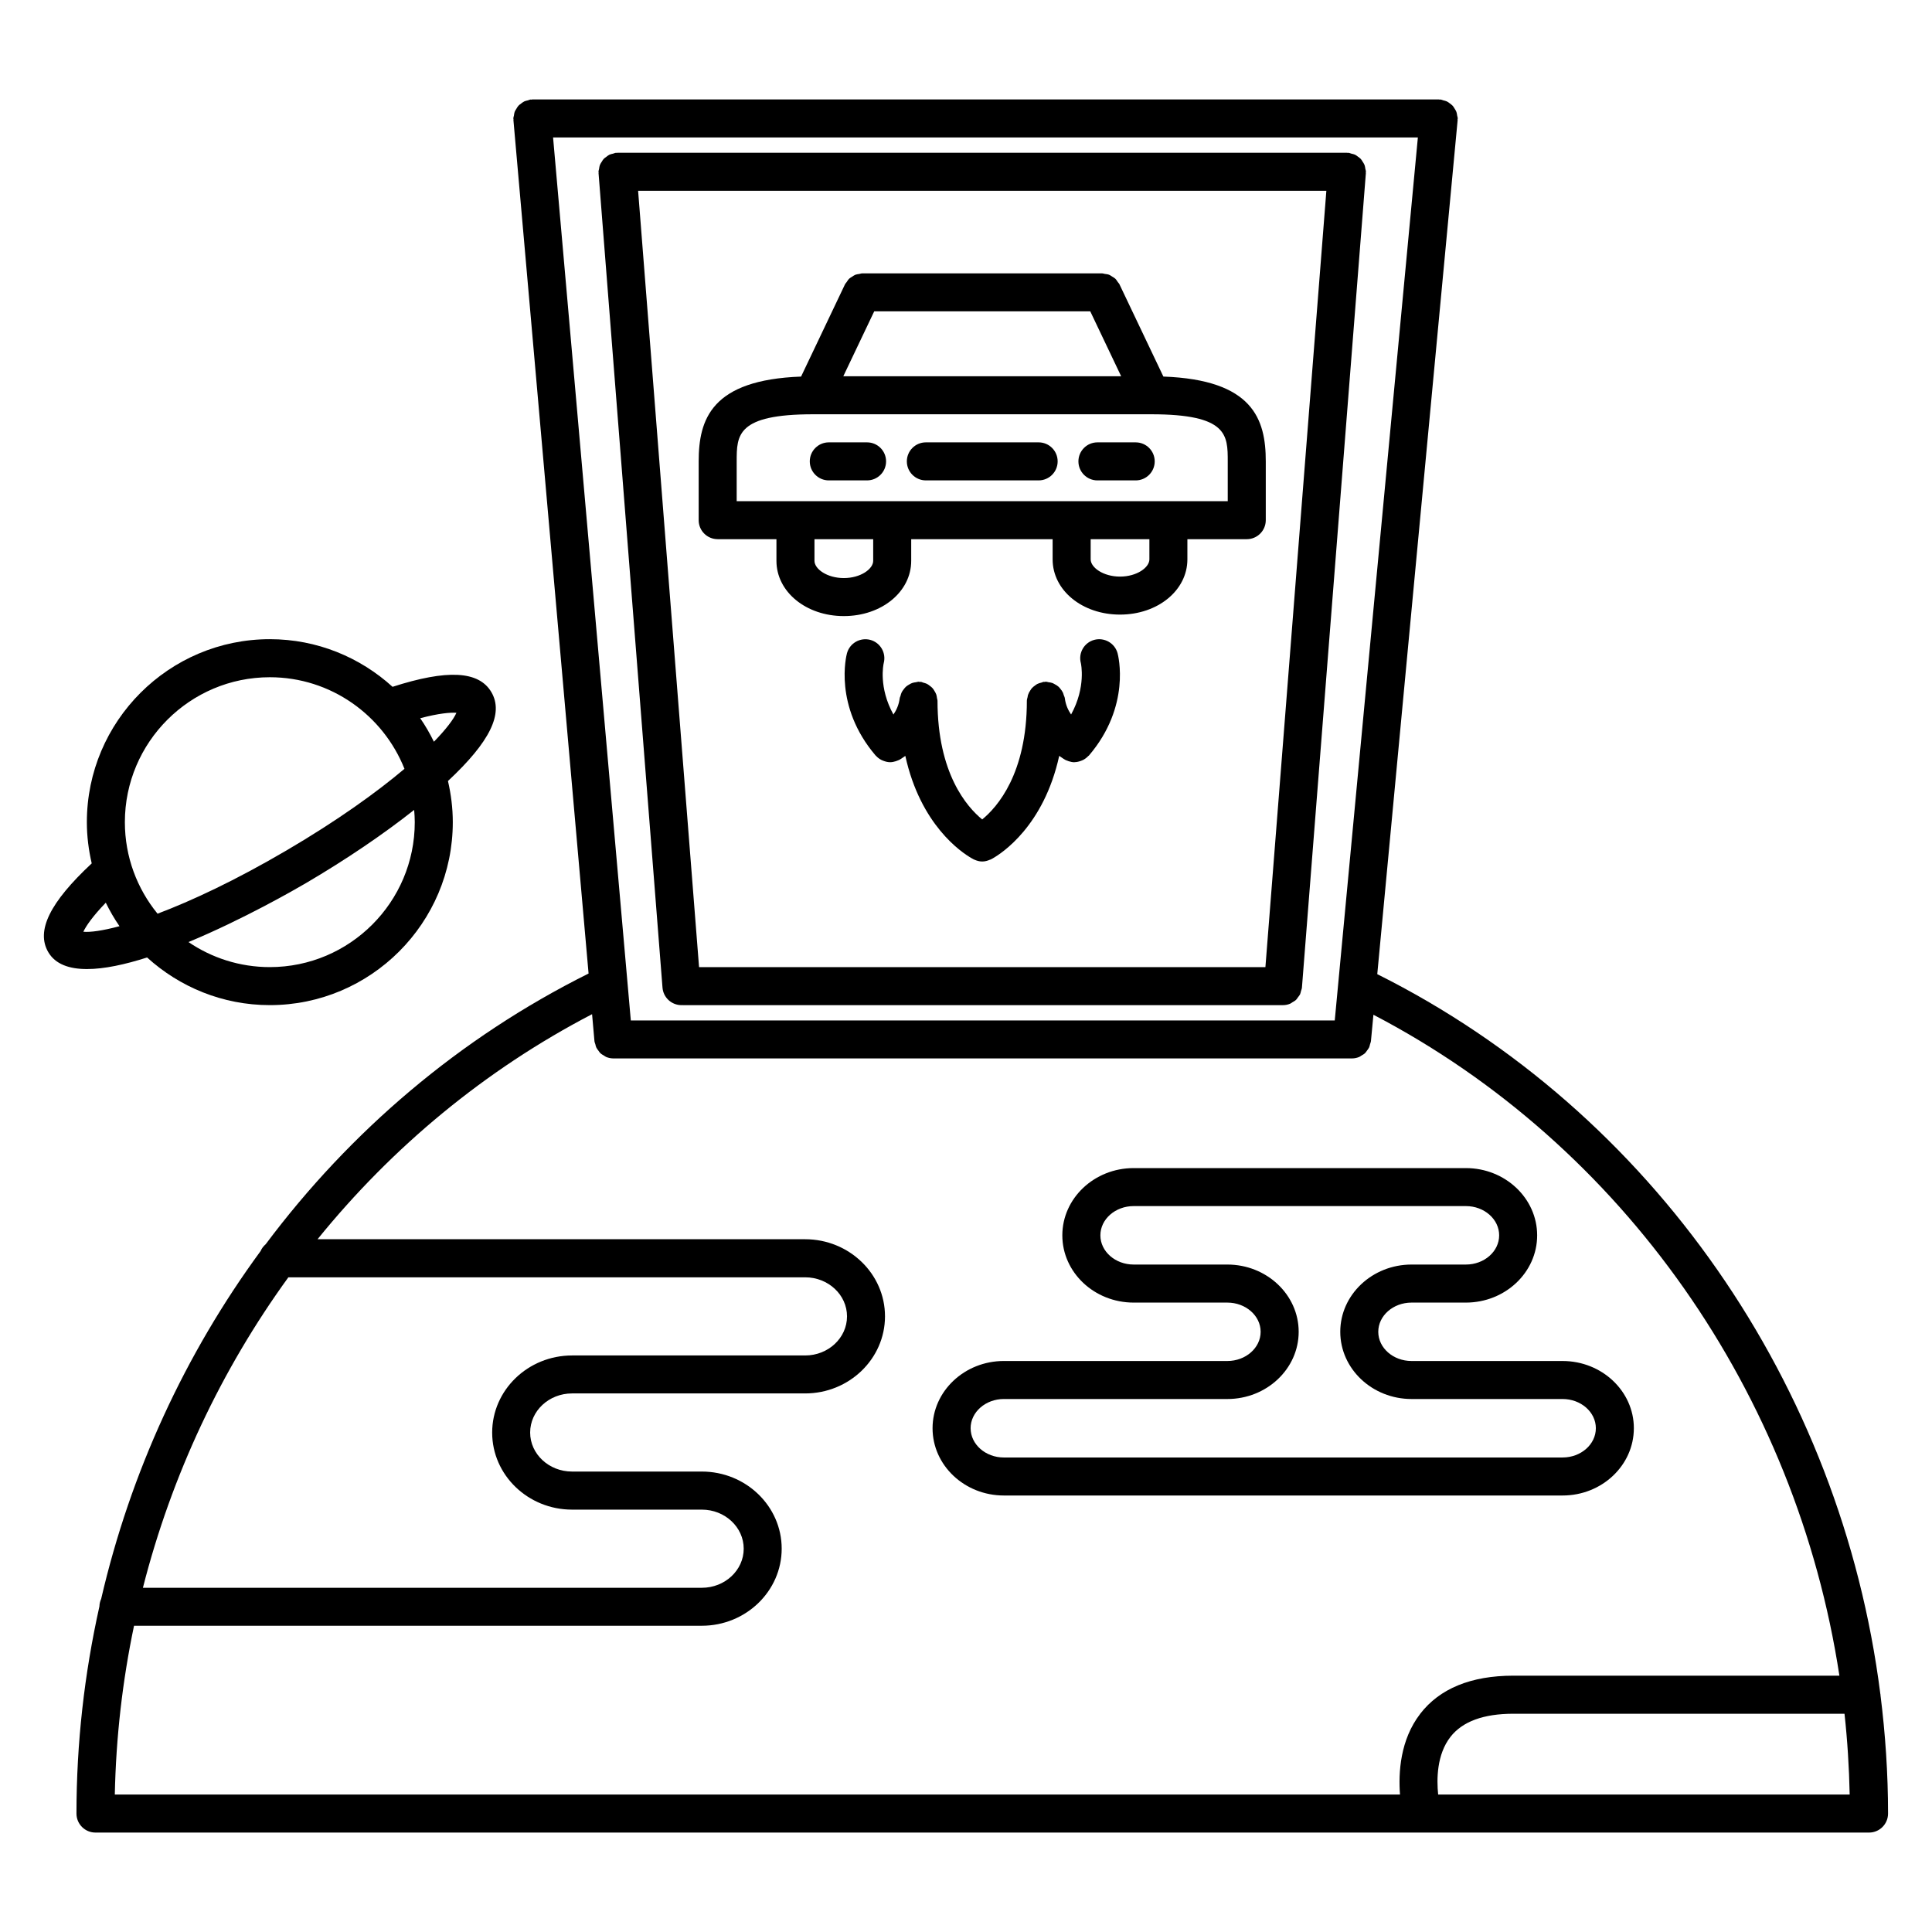 <?xml version="1.0" encoding="UTF-8"?>
<!-- Uploaded to: ICON Repo, www.iconrepo.com, Generator: ICON Repo Mixer Tools -->
<svg fill="#000000" width="800px" height="800px" version="1.1" viewBox="144 144 512 512" xmlns="http://www.w3.org/2000/svg">
 <g>
  <path d="m642.34 593.19c0-0.023 0.016-0.039 0.016-0.066 0-0.098-0.051-0.176-0.055-0.273-10.387-81.754-60.32-154.2-133.31-190.69l21.297-226.3c0.012-0.082-0.031-0.152-0.023-0.23 0.004-0.086 0.051-0.156 0.051-0.242 0-0.277-0.109-0.516-0.156-0.777-0.051-0.324-0.082-0.645-0.191-0.945-0.109-0.316-0.297-0.586-0.469-0.863-0.168-0.273-0.312-0.543-0.523-0.777-0.223-0.242-0.488-0.418-0.75-0.621-0.258-0.191-0.492-0.387-0.781-0.523-0.301-0.145-0.629-0.207-0.957-0.293-0.25-0.066-0.469-0.195-0.734-0.223-0.086-0.004-0.156 0.031-0.238 0.023-0.086 0-0.152-0.047-0.238-0.047l-240.21 0.008c-0.082 0-0.145 0.039-0.227 0.047-0.074 0-0.137-0.031-0.211-0.023-0.273 0.023-0.492 0.156-0.746 0.223-0.328 0.082-0.66 0.137-0.957 0.281-0.297 0.141-0.535 0.344-0.797 0.535-0.262 0.195-0.523 0.367-0.742 0.605-0.215 0.238-0.363 0.516-0.527 0.785-0.172 0.277-0.352 0.535-0.469 0.84-0.117 0.309-0.141 0.641-0.195 0.973-0.039 0.262-0.156 0.5-0.156 0.77 0 0.082 0.039 0.141 0.047 0.223 0 0.074-0.031 0.141-0.023 0.223l19.914 226.16c-34.098 16.984-63.168 41.781-85.559 71.73-0.574 0.504-1.059 1.102-1.359 1.824-19.996 27.246-34.48 58.637-42.25 92.172-0.281 0.613-0.449 1.285-0.465 1.996-3.977 17.809-6.082 36.203-6.082 54.895 0 2.785 2.258 5.039 5.039 5.039h470.01c2.785 0 5.039-2.254 5.039-5.039 0-10.582-0.707-21.074-2.008-31.418zm-351.77-412.77h229.18l-22.027 234.01-186.55 0.004zm-70.156 302.08h136.96c6.117 0 11.094 4.644 11.094 10.352 0 5.715-4.977 10.359-11.094 10.359h-61.773c-11.672 0-21.172 9.164-21.172 20.441 0 11.254 9.496 20.414 21.172 20.414h34.391c6.117 0 11.098 4.644 11.098 10.352 0 5.715-4.977 10.359-11.098 10.359h-148.12c7.602-29.848 20.773-57.785 38.547-82.277zm299.96 115.68c-5.324 6.898-5.805 15.594-5.359 21.387h-340.59c0.316-15.191 2.035-30.156 5.094-44.727h150.46c11.672 0 21.176-9.164 21.176-20.434 0-11.262-9.496-20.43-21.176-20.43h-34.391c-6.117 0-11.094-4.641-11.094-10.34 0-5.715 4.977-10.363 11.094-10.363h61.773c11.672 0 21.172-9.164 21.172-20.434 0-11.262-9.496-20.43-21.172-20.43h-129.21c19.789-24.426 44.395-44.891 72.754-59.641l0.629 7.129c0.023 0.309 0.16 0.562 0.242 0.852 0.074 0.277 0.109 0.555 0.23 0.805 0.156 0.344 0.387 0.625 0.613 0.918 0.156 0.207 0.277 0.434 0.465 0.609 0.293 0.281 0.645 0.473 0.996 0.676 0.195 0.109 0.359 0.273 0.57 0.352 0.59 0.242 1.223 0.383 1.895 0.383h0.004 195.75c0.664 0 1.301-0.141 1.891-0.383 0.223-0.09 0.398-0.25 0.605-0.371 0.332-0.195 0.676-0.379 0.957-0.645 0.191-0.188 0.316-0.418 0.484-0.629 0.215-0.293 0.441-0.559 0.598-0.891 0.117-0.262 0.16-0.543 0.238-0.832 0.074-0.273 0.207-0.523 0.238-0.812l0.66-7.012c66.312 34.598 112.09 100.48 123.49 175.16l-86.426-0.008c-11.211 0.012-19.508 3.414-24.672 10.113zm4.75 21.387c-0.418-4.074-0.371-10.602 3.254-15.266 3.164-4.082 8.77-6.144 16.672-6.144h87.762c0.777 7.074 1.219 14.219 1.371 21.41z"/>
  <path d="m576.99 522.5c0-9.824-8.473-17.82-18.883-17.82h-40.031c-4.867 0-8.82-3.473-8.82-7.738 0-4.273 3.953-7.742 8.82-7.742h14.398c10.414 0 18.887-7.992 18.887-17.816 0-9.828-8.473-17.828-18.887-17.828h-88.051c-10.414 0-18.895 8-18.895 17.828 0 9.824 8.48 17.816 18.895 17.816h24.832c4.867 0 8.828 3.473 8.828 7.742 0 4.266-3.961 7.738-8.828 7.738h-59.199c-0.012 0-0.016-0.004-0.023-0.004-10.418 0-18.895 7.996-18.895 17.824s8.473 17.824 18.895 17.824h148.07c10.41 0.004 18.883-7.988 18.883-17.824zm-175.77 0c0-4.266 3.945-7.738 8.801-7.75 0.004 0 0.012 0.004 0.016 0.004h59.223c10.418 0 18.902-7.992 18.902-17.816s-8.484-17.82-18.902-17.82h-24.832c-4.863 0-8.816-3.473-8.816-7.738 0-4.277 3.953-7.754 8.816-7.754h88.051c4.863 0 8.812 3.477 8.812 7.754 0 4.266-3.949 7.738-8.812 7.738h-14.398c-10.418 0-18.898 7.996-18.898 17.82s8.48 17.816 18.898 17.816h40.031c4.856 0 8.805 3.473 8.805 7.742 0 4.273-3.949 7.75-8.805 7.75l-148.07 0.004c-4.863 0.004-8.816-3.477-8.816-7.75z"/>
  <path d="m319.57 405.73c0.211 2.641 2.414 4.644 5.019 4.644 0.102 0 0.203-0.004 0.301-0.012 0.02 0 0.035 0.012 0.055 0.012h159.06c0.672 0 1.309-0.141 1.898-0.383 0.223-0.09 0.387-0.25 0.586-0.367 0.348-0.203 0.699-0.387 0.988-0.664 0.188-0.18 0.309-0.414 0.465-0.621 0.227-0.297 0.465-0.57 0.621-0.918 0.109-0.25 0.145-0.535 0.223-0.805 0.082-0.297 0.215-0.562 0.242-0.887l16.941-215.82c0.004-0.07-0.023-0.133-0.023-0.203 0.004-0.07 0.039-0.125 0.039-0.195 0-0.277-0.109-0.52-0.156-0.785-0.059-0.328-0.082-0.664-0.203-0.977-0.109-0.312-0.301-0.562-0.473-0.84-0.172-0.273-0.316-0.551-0.527-0.785-0.223-0.242-0.492-0.406-0.754-0.605-0.258-0.191-0.492-0.395-0.785-0.527-0.301-0.141-0.629-0.191-0.957-0.273-0.266-0.066-0.5-0.203-0.777-0.223-0.07-0.004-0.133 0.023-0.203 0.023-0.066 0-0.121-0.039-0.191-0.039h-193.31c-0.07 0-0.125 0.035-0.195 0.039-0.07 0.004-0.133-0.031-0.203-0.023-0.281 0.02-0.516 0.156-0.777 0.223-0.328 0.082-0.66 0.133-0.957 0.273-0.297 0.141-0.535 0.344-0.789 0.535-0.262 0.191-0.527 0.359-0.75 0.594-0.215 0.238-0.363 0.52-0.535 0.789-0.172 0.277-0.359 0.527-0.473 0.836-0.121 0.316-0.148 0.652-0.203 0.984-0.039 0.266-0.156 0.508-0.156 0.785 0 0.07 0.035 0.125 0.039 0.195 0.004 0.07-0.031 0.133-0.023 0.203zm175.93-211.17-16.152 205.74h-150.09l-16.152-205.74z"/>
  <path d="m334.19 286.89h15.574v5.738c0 8.207 7.844 14.641 17.859 14.641 10.012 0 17.855-6.43 17.855-14.641v-5.738h37.477v5.344c0 8.211 7.844 14.641 17.855 14.641 10.016 0 17.859-6.43 17.859-14.641v-5.344h15.734c2.785 0 5.039-2.258 5.039-5.039v-15.578c0-11.219-3.426-21.617-27.137-22.48l-11.652-24.477c-0.109-0.23-0.309-0.383-0.441-0.59-0.211-0.312-0.398-0.637-0.672-0.891-0.238-0.223-0.523-0.359-0.789-0.527-0.273-0.176-0.523-0.371-0.832-0.492-0.359-0.141-0.742-0.172-1.129-0.227-0.238-0.035-0.441-0.141-0.691-0.141h-63.605c-0.273 0-0.504 0.109-0.762 0.152-0.359 0.055-0.711 0.086-1.047 0.211-0.312 0.121-0.57 0.324-0.852 0.504-0.266 0.172-0.543 0.309-0.777 0.523-0.277 0.262-0.465 0.59-0.68 0.906-0.137 0.203-0.324 0.352-0.434 0.578l-11.652 24.477c-23.711 0.867-27.137 11.262-27.137 22.48v15.578c-0.004 2.777 2.254 5.031 5.035 5.031zm41.215 5.738c0 2.156-3.332 4.566-7.777 4.566-4.453 0-7.785-2.41-7.785-4.566v-5.738h15.562zm73.195-0.391c0 2.156-3.332 4.566-7.785 4.566s-7.777-2.414-7.777-4.566v-5.344h15.562zm-72.926-65.723h57.258l8.184 17.191h-73.629zm-36.445 39.762c0-6.977 0-12.488 20.277-12.488h89.582c20.277 0 20.277 5.512 20.277 12.488v10.539h-15.707c-0.012 0-0.016-0.004-0.023-0.004-0.012 0-0.016 0.004-0.023 0.004h-25.59c-0.012 0-0.016-0.004-0.023-0.004-0.012 0-0.016 0.004-0.023 0.004h-88.746z"/>
  <path d="m419.25 261.23h-29.887c-2.781 0-5.039 2.258-5.039 5.039s2.258 5.039 5.039 5.039h29.887c2.785 0 5.039-2.258 5.039-5.039s-2.254-5.039-5.039-5.039z"/>
  <path d="m434.83 271.31h10.141c2.785 0 5.039-2.258 5.039-5.039s-2.254-5.039-5.039-5.039h-10.141c-2.785 0-5.039 2.258-5.039 5.039 0 2.785 2.254 5.039 5.039 5.039z"/>
  <path d="m373.78 261.23h-10.141c-2.781 0-5.039 2.258-5.039 5.039s2.258 5.039 5.039 5.039h10.141c2.781 0 5.039-2.258 5.039-5.039s-2.254-5.039-5.039-5.039z"/>
  <path d="m433.99 313.57c-2.684 0.727-4.277 3.492-3.547 6.184 0.016 0.07 1.426 6.301-2.594 13.598-0.766-1.125-1.438-2.535-1.652-4.277-0.039-0.332-0.203-0.605-0.309-0.91-0.066-0.203-0.105-0.406-0.195-0.598-0.191-0.406-0.449-0.75-0.734-1.09-0.133-0.156-0.246-0.316-0.395-0.453-0.316-0.289-0.664-0.5-1.043-0.699-0.207-0.109-0.395-0.23-0.613-0.316-0.348-0.125-0.719-0.176-1.098-0.223-0.223-0.031-0.418-0.133-0.648-0.133-0.109 0-0.207 0.055-0.316 0.066-0.098 0.004-0.176-0.031-0.273-0.02-0.203 0.023-0.363 0.141-0.559 0.188-0.398 0.098-0.777 0.195-1.133 0.379-0.207 0.105-0.371 0.246-0.559 0.379-0.352 0.246-0.68 0.504-0.957 0.832-0.125 0.152-0.215 0.316-0.324 0.488-0.25 0.371-0.465 0.754-0.605 1.188-0.059 0.191-0.082 0.387-0.117 0.586-0.066 0.316-0.191 0.613-0.191 0.953 0 19.336-7.844 28.207-11.836 31.469-4.016-3.285-11.844-12.156-11.844-31.469 0-0.242-0.105-0.449-0.137-0.68-0.047-0.336-0.086-0.664-0.195-0.977-0.109-0.309-0.266-0.574-0.43-0.848-0.168-0.281-0.316-0.551-0.535-0.797-0.211-0.242-0.457-0.43-0.715-0.625s-0.5-0.387-0.789-0.535c-0.301-0.152-0.625-0.227-0.953-0.316-0.223-0.059-0.414-0.191-0.648-0.215-0.105-0.016-0.207 0.031-0.316 0.02-0.105-0.004-0.203-0.059-0.309-0.059-0.23 0-0.43 0.102-0.656 0.133-0.352 0.047-0.695 0.09-1.023 0.207-0.293 0.105-0.539 0.25-0.801 0.406-0.297 0.172-0.578 0.332-0.832 0.559-0.238 0.211-0.418 0.449-0.609 0.699-0.203 0.262-0.398 0.508-0.543 0.805-0.152 0.301-0.227 0.621-0.316 0.945-0.059 0.227-0.191 0.418-0.215 0.656-0.215 1.742-0.887 3.164-1.656 4.293-3.981-7.188-2.66-13.289-2.57-13.652 0.695-2.672-0.887-5.41-3.562-6.137-2.68-0.707-5.453 0.863-6.184 3.547-0.152 0.562-3.613 13.969 7.594 27.105 0.023 0.031 0.07 0.039 0.098 0.074 0.434 0.484 0.945 0.855 1.516 1.137 0.125 0.066 0.25 0.105 0.383 0.16 0.59 0.23 1.199 0.395 1.84 0.398h0.004c0.004 0 0 0 0 0 0.508 0 1.012-0.105 1.512-0.266 0.141-0.047 0.273-0.102 0.414-0.156 0.152-0.066 0.312-0.102 0.457-0.176 0.098-0.051 0.734-0.406 1.648-1.074 4.019 18.262 14.816 25.543 17.559 27.109 0.16 0.105 0.324 0.191 0.5 0.277 0.047 0.023 0.125 0.07 0.152 0.082 0.023 0.012 0.047 0.004 0.066 0.016 0.656 0.301 1.355 0.5 2.082 0.5 0.012 0 0.02-0.004 0.031-0.004 0.004 0 0.016 0.004 0.02 0.004 0.707 0 1.387-0.195 2.023-0.48 0.047-0.02 0.098-0.012 0.137-0.031 0.039-0.02 0.16-0.086 0.309-0.16 0.07-0.039 0.137-0.07 0.207-0.109 2.508-1.41 13.613-8.641 17.695-27.215 0.926 0.676 1.578 1.047 1.672 1.094 0.145 0.082 0.312 0.117 0.465 0.18 0.133 0.055 0.266 0.109 0.402 0.156 0.492 0.156 0.992 0.262 1.496 0.262l-0.02-0.008h0.02c0.023 0 0.047-0.016 0.07-0.016 0.586-0.012 1.152-0.156 1.699-0.363 0.172-0.066 0.328-0.125 0.5-0.207 0.516-0.266 0.977-0.605 1.379-1.039 0.055-0.059 0.133-0.082 0.188-0.141 11.211-13.125 7.754-26.535 7.598-27.102-0.727-2.703-3.516-4.269-6.176-3.559z"/>
  <path d="m182.98 397.74c8.609 7.82 20.008 12.629 32.527 12.629 26.738 0 48.488-21.75 48.488-48.488 0-3.754-0.469-7.394-1.281-10.906 11.145-10.395 14.82-17.895 11.504-23.555-3.32-5.648-11.73-6.066-26.188-1.406-8.609-7.82-20-12.625-32.52-12.625-26.738 0-48.492 21.75-48.492 48.492 0 3.762 0.473 7.41 1.289 10.926-11.098 10.34-14.82 17.875-11.512 23.527 1.875 3.188 5.535 4.481 10.254 4.473 4.559 0.012 10.102-1.207 15.93-3.066zm81.977-64.84c-0.73 1.676-2.699 4.312-5.965 7.668-1.066-2.172-2.262-4.262-3.633-6.231 4.977-1.316 8.039-1.559 9.598-1.438zm-11.039 28.984c0 21.18-17.23 38.41-38.41 38.41-7.984 0-15.406-2.453-21.555-6.637 14.484-6.016 28.172-13.891 31.059-15.582 10.727-6.297 20.602-13 28.742-19.441 0.09 1.066 0.164 2.148 0.164 3.25zm-38.41-38.41c16.184 0 30.031 10.078 35.68 24.273-7.34 6.188-17.637 13.633-31.277 21.633-13.648 8.004-25.18 13.367-34.16 16.758-5.406-6.621-8.66-15.062-8.66-24.254 0.004-21.18 17.238-38.41 38.418-38.41zm-43.473 59.75c1.066 2.168 2.266 4.258 3.633 6.227-4.504 1.211-7.754 1.641-9.578 1.473 0.652-1.418 2.356-3.984 5.945-7.699z"/>
 </g>
</svg>